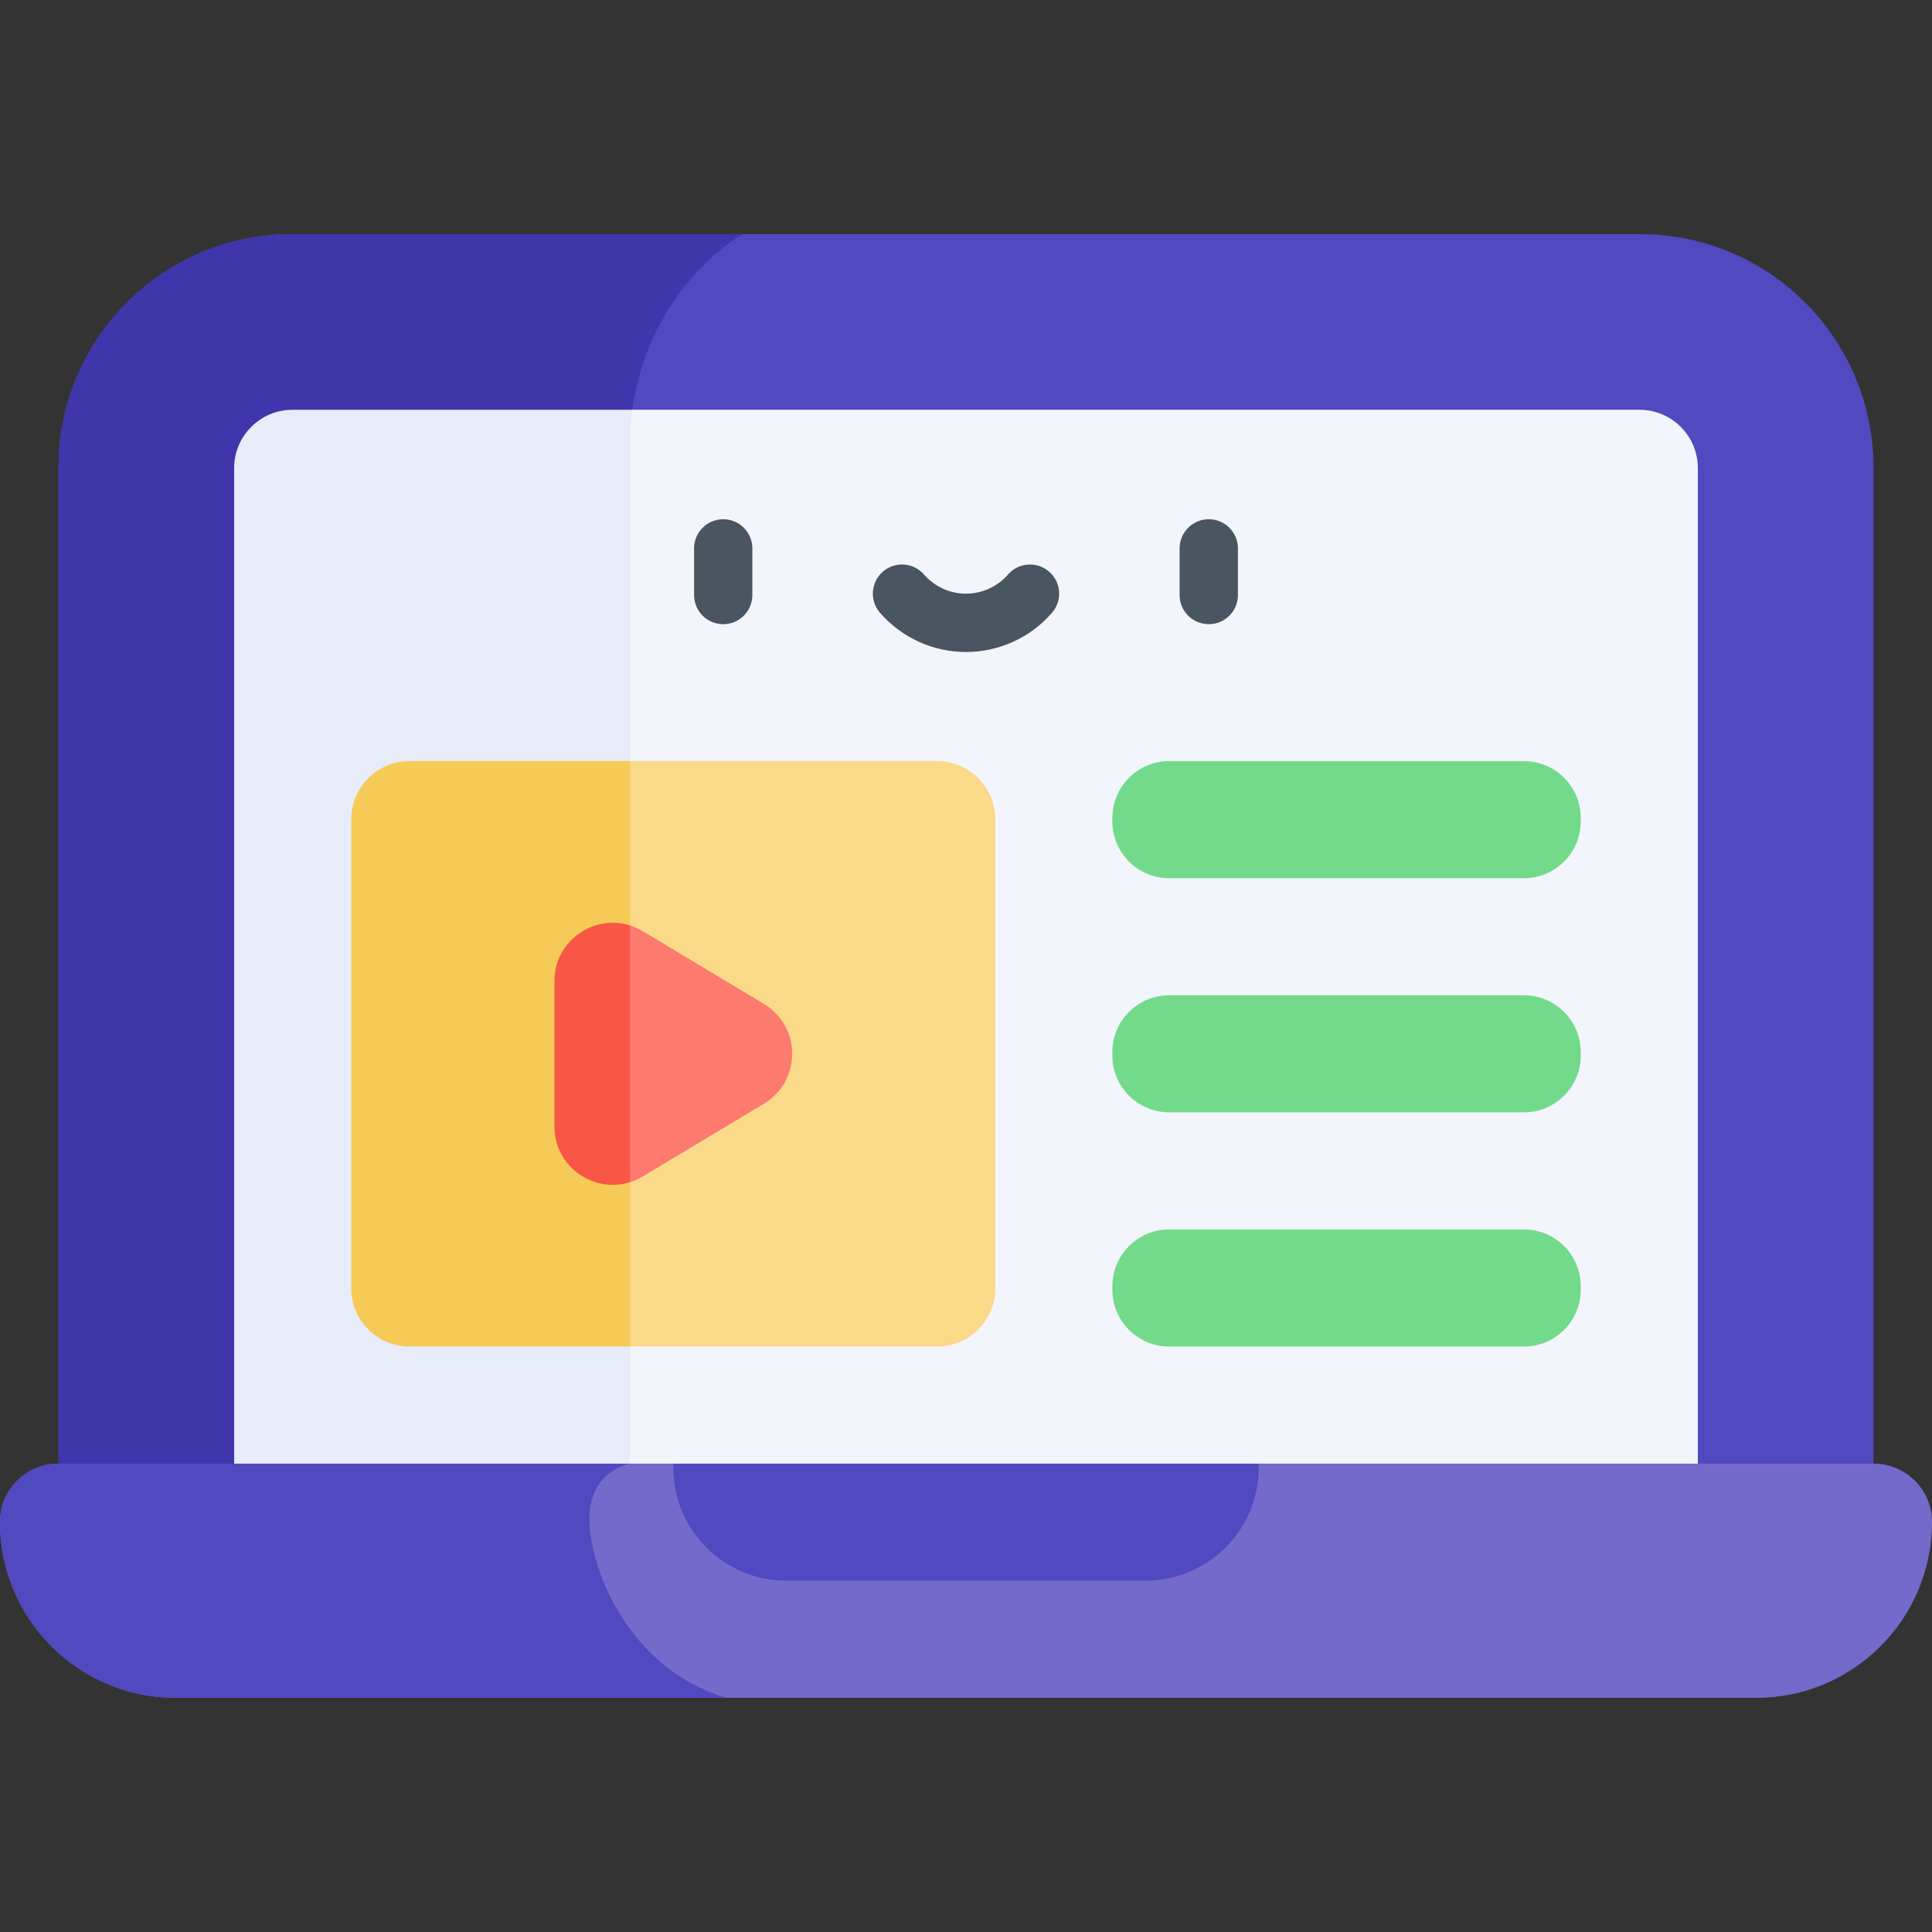 <svg width="36" height="36" viewBox="0 0 36 36" fill="none" xmlns="http://www.w3.org/2000/svg">
<rect x="0" y="0" width="36" height="36" fill="#333333" stroke="none"/>
<path d="M34.909 8.71V28.364H1.091V8.71C1.091 6.31 3.037 4.363 5.438 4.363H30.562C32.963 4.363 34.909 6.31 34.909 8.71Z" fill="#5149BF"/>
<path d="M13.827 4.363C12.576 5.169 11.74 6.624 11.74 8.284V28.364H1.091V8.71C1.091 6.31 3.037 4.363 5.438 4.363H13.827Z" fill="#3F36AB"/>
<path d="M31.637 8.723V28.364H4.363V27.273L6.857 9.262L11.784 7.636H30.55C31.15 7.636 31.637 8.123 31.637 8.723Z" fill="#F3F5FC"/>
<path d="M11.784 7.636C11.755 7.848 11.74 8.064 11.74 8.284V28.364H4.363V8.723C4.363 8.123 4.85 7.636 5.45 7.636H11.784Z" fill="#E8ECF9"/>
<path d="M36 28.359C36 29.264 35.633 30.084 35.04 30.677C34.447 31.27 33.628 31.637 32.723 31.637H3.277C1.467 31.637 0 30.169 0 28.359C0 28.059 0.122 27.788 0.318 27.591C0.515 27.395 0.787 27.273 1.087 27.273H1.091L4.46 27.875L11.74 27.273H12.56C12.551 27.279 12.546 27.282 12.546 27.282L18.159 27.999L23.454 27.282C23.454 27.282 23.451 27.279 23.443 27.273H34.913C35.513 27.273 36 27.759 36 28.359Z" fill="#736ACC"/>
<path d="M13.537 31.637H3.277C1.467 31.637 0 30.169 0 28.359C0 28.059 0.122 27.788 0.318 27.591C0.515 27.395 0.787 27.273 1.087 27.273H11.74C11.74 27.273 10.999 27.389 10.982 28.276C10.966 29.137 11.654 31.079 13.537 31.637Z" fill="#5149BF"/>
<path d="M21.345 29.454H14.655C13.49 29.454 12.545 28.51 12.545 27.345V27.273H23.454V27.345C23.454 28.51 22.51 29.454 21.345 29.454Z" fill="#5149BF"/>
<path d="M18.546 15.268V24.004C18.546 24.605 18.059 25.091 17.459 25.091H11.74L9.142 20.243L11.74 14.181H17.459C18.059 14.181 18.546 14.668 18.546 15.268Z" fill="#FAD989"/>
<path d="M11.74 14.181V25.091H7.632C7.032 25.091 6.545 24.605 6.545 24.004V15.268C6.545 14.668 7.032 14.181 7.632 14.181L11.74 14.181Z" fill="#F6CA56"/>
<path d="M14.232 20.568L11.976 21.921C11.9 21.968 11.821 22.003 11.74 22.028L10.872 20.045L11.74 17.244C11.82 17.27 11.9 17.305 11.976 17.351L14.232 18.705C14.936 19.127 14.936 20.146 14.232 20.568Z" fill="#FD7A6E"/>
<path d="M11.74 17.244V22.028C11.067 22.241 10.331 21.745 10.331 20.99V18.282C10.331 17.528 11.067 17.031 11.74 17.244Z" fill="#F85647"/>
<path d="M28.396 16.364H21.786C21.201 16.364 20.727 15.89 20.727 15.305V15.241C20.727 14.656 21.201 14.182 21.786 14.182H28.396C28.981 14.182 29.455 14.656 29.455 15.241V15.305C29.455 15.89 28.98 16.364 28.396 16.364Z" fill="#73DA8C"/>
<path d="M28.396 20.727H21.786C21.201 20.727 20.727 20.253 20.727 19.669V19.604C20.727 19.02 21.201 18.545 21.786 18.545H28.396C28.981 18.545 29.455 19.02 29.455 19.604V19.669C29.455 20.253 28.98 20.727 28.396 20.727Z" fill="#73DA8C"/>
<path d="M28.396 25.091H21.786C21.201 25.091 20.727 24.617 20.727 24.032V23.968C20.727 23.383 21.201 22.909 21.786 22.909H28.396C28.981 22.909 29.455 23.383 29.455 23.968V24.032C29.455 24.617 28.98 25.091 28.396 25.091Z" fill="#73DA8C"/>
<path d="M13.476 11.631C13.176 11.631 12.933 11.388 12.933 11.088V10.219C12.933 9.919 13.176 9.675 13.476 9.675C13.776 9.675 14.019 9.919 14.019 10.219V11.088C14.019 11.388 13.776 11.631 13.476 11.631Z" fill="#495560"/>
<path d="M22.524 11.631C22.224 11.631 21.98 11.388 21.98 11.088V10.219C21.98 9.919 22.224 9.675 22.524 9.675C22.824 9.675 23.067 9.919 23.067 10.219V11.088C23.067 11.388 22.824 11.631 22.524 11.631Z" fill="#495560"/>
<path d="M18 12.149C17.386 12.149 16.802 11.883 16.398 11.419C16.201 11.193 16.224 10.85 16.45 10.653C16.677 10.455 17.02 10.479 17.217 10.705C17.415 10.932 17.7 11.062 18 11.062C18.3 11.062 18.585 10.932 18.783 10.705C18.98 10.479 19.323 10.456 19.55 10.653C19.776 10.85 19.799 11.193 19.602 11.419C19.198 11.883 18.614 12.149 18 12.149Z" fill="#495560"/>
</svg>
